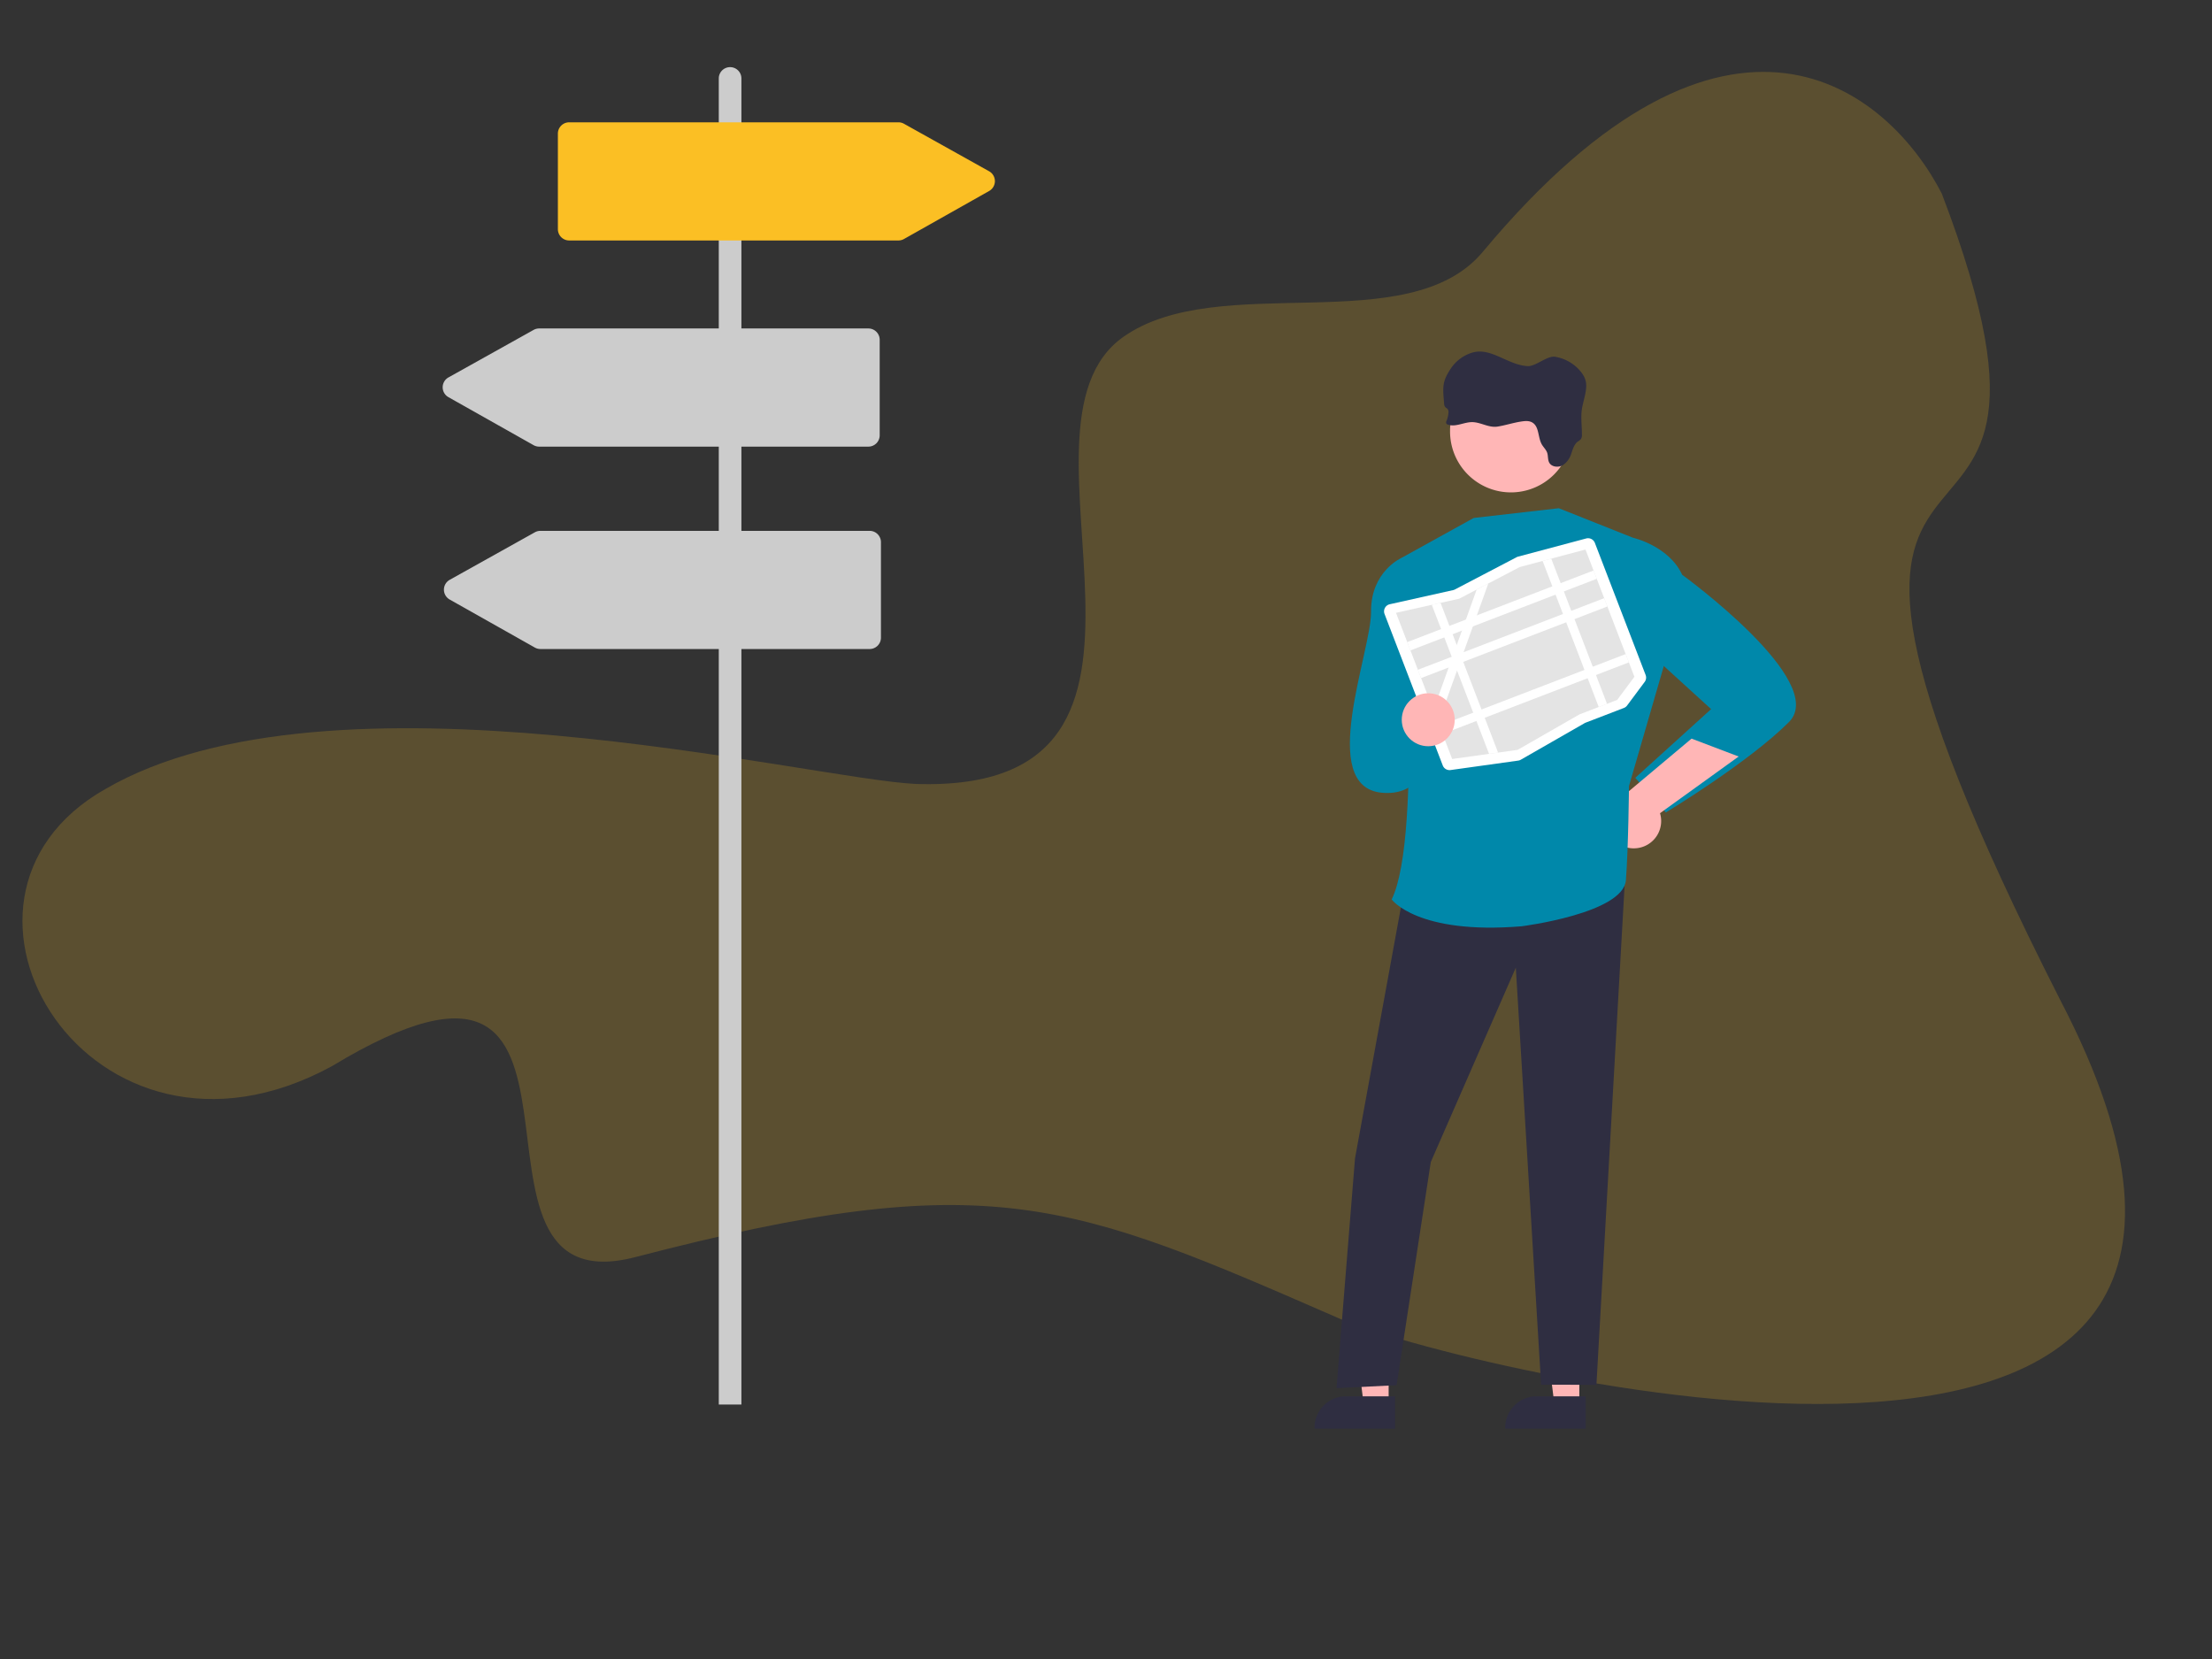 <?xml version="1.0" encoding="UTF-8" standalone="no"?>
<svg
   id="ffcf1f7b-abca-46b6-8e43-585f7256c1ae"
   data-name="Layer 1"
   width="800"
   height="600"
   viewBox="0 0 800 600"
   version="1.1"
   sodipodi:docname="lost.svg"
   inkscape:version="1.2.2 (b0a8486541, 2022-12-01)"
   xmlns:inkscape="http://www.inkscape.org/namespaces/inkscape"
   xmlns:sodipodi="http://sodipodi.sourceforge.net/DTD/sodipodi-0.dtd"
   xmlns="http://www.w3.org/2000/svg"
   xmlns:svg="http://www.w3.org/2000/svg">
  <rect x="0" y="0" width="800" height="600" fill="#333333" stroke="none"/>
  <defs
     id="defs15288" />
  <sodipodi:namedview
     id="namedview15286"
     pagecolor="#ffffff"
     bordercolor="#000000"
     borderopacity="0.25"
     inkscape:showpageshadow="2"
     inkscape:pageopacity="0.0"
     inkscape:pagecheckerboard="0"
     inkscape:deskcolor="#d1d1d1"
     showgrid="false"
     inkscape:zoom="0.86651753"
     inkscape:cx="317.93933"
     inkscape:cy="304.66781"
     inkscape:window-width="1880"
     inkscape:window-height="1008"
     inkscape:window-x="1940"
     inkscape:window-y="52"
     inkscape:window-maximized="0"
     inkscape:current-layer="layer3" />
  <g
     inkscape:groupmode="layer"
     id="layer3"
     inkscape:label="Layer 1"
     style="opacity:0.2;fill:#ff9955">
    <path
       id="XMLID_1_"
       class="st2"
       d="m 406.266,121.842 c -47,33.09 35.296,165.154 -74.929,161.694 -39.038,-1.807 -211.502,-45.621 -293.277,1.854 -70.639,40.035 -5.286,147.762 81.994,100.2 112.527,-68.048 35.89,88.305 109.793,69.043 C 357.859,421.269 387.147,434.454 484.725,477.006 522.208,493.346 859.219,580.295 745.046,361.538 614.421,104.197 768.557,243.471 702.27,70.012 683.17,32.77 625.518,-15.859 536.283,91.072 509.411,123.302 440.816,97.481 406.266,121.842 Z"
       style="fill:#fbbf24;fill-opacity:1;stroke-width:1"
       sodipodi:nodetypes="ccccsccccc" />
  </g>
  <g
     id="g3139"
     transform="matrix(0.568,0,0,0.568,92.358,94.222)"
     style="stroke-width:1.762">
    <g
       id="g3657">
      <g
         id="g3587"
         transform="matrix(1.629,0,0,1.629,300.897,-407.606)"
         style="stroke-width:1.082">
        <path
           d="m 344.556,365.284 9.194,-6.711 c 0,0 14.038,3.171 19.23,14.471 0,0 57.566,41.75 41.732,57.584 -15.834,15.834 -48.11,35.322 -48.11,35.322 l -11.95,-13.531 29.649,-26.86 -24.323,-22.158 z"
           fill="#6c63ff"
           id="path15253"
           style="fill:#0088aa;stroke-width:1.082" />
        <g
           id="g3160"
           style="stroke-width:1.082">
          <path
             d="m 355.328,479.907 a 10.664,10.664 0 0 0 8.999,-13.652 l 30.735,-22.168 -18.409,-6.992 -26.364,22.123 a 10.721,10.721 0 0 0 5.039,20.689 z"
             fill="#ffb6b6"
             id="path15237"
             style="stroke-width:1.906" />
          <polygon
             points="332.796,697.353 323.037,697.352 318.394,659.71 332.798,659.71 "
             fill="#ffb6b6"
             id="polygon15239"
             style="stroke-width:1.906" />
          <path
             d="m 335.285,706.813 -31.468,-10e-4 v -0.398 a 12.249,12.249 0 0 1 12.248,-12.248 h 7.7e-4 l 19.219,7.8e-4 z"
             fill="#2f2e41"
             id="path15241"
             style="stroke-width:1.906" />
          <polygon
             points="258.253,697.353 248.494,697.352 243.852,659.71 258.255,659.71 "
             fill="#ffb6b6"
             id="polygon15243"
             style="stroke-width:1.906" />
          <path
             d="m 260.742,706.813 -31.468,-10e-4 v -0.398 a 12.249,12.249 0 0 1 12.248,-12.248 h 7.8e-4 l 19.219,7.8e-4 z"
             fill="#2f2e41"
             id="path15245"
             style="stroke-width:1.906" />
          <polygon
             points="307.96,526.618 317.85,689.608 339.47,689.678 351.103,483.507 265.791,488.031 245.109,601.135 237.875,690.973 261.361,689.818 274.73,602.578 "
             fill="#2f2e41"
             id="polygon15247"
             style="stroke-width:1.906" />
          <path
             d="m 353.75,358.573 -28.989,-11.534 -33.256,3.805 -28.193,15.585 c 0,0 8.624,108.158 -3.877,133.527 0,0 10.016,13.874 50.826,10.487 0,0 39.753,-5.024 40.739,-18.06 0.985,-13.036 1.193,-36.737 1.193,-36.737 l 13.799,-47.551 z"
             fill="#6c63ff"
             id="path15249"
             style="fill:#0088aa;stroke-width:1.082" />
          <path
             d="m 274.644,368.511 -11.332,-2.082 c 0,0 -12.057,5.287 -11.934,21.041 0.124,15.754 -21.301,68.57 4.332,70.785 25.633,2.214 18.934,-37.454 18.934,-37.454 z"
             fill="#6c63ff"
             id="path15251"
             style="fill:#0088aa;stroke-width:1.082" />
          <path
             d="m 329.856,317.051 a 23.799,23.799 0 0 1 -47.599,0 v -0.913 a 23.799,23.799 0 0 1 47.581,0.913 z"
             fill="#ffb6b6"
             id="path15255"
             style="stroke-width:1.906" />
          <path
             d="m 309.674,313.215 c 1.522,-0.25 3.173,-0.487 4.537,0.213 2.966,1.516 2.284,5.816 3.904,8.654 0.639,1.127 1.675,2.046 2.101,3.264 0.426,1.218 0.164,2.74 0.834,3.916 0.968,1.699 3.593,1.949 5.316,0.938 a 8.455,8.455 0 0 0 3.337,-4.707 c 0.572,-1.62 1.054,-3.41 2.436,-4.47 a 5.164,5.164 0 0 0 1.334,-1.09 3.289,3.289 0 0 0 0.317,-1.864 c 0,-4.117 -0.639,-7.308 0.292,-11.297 1.492,-6.431 2.856,-9.61 -1.87,-14.378 a 16.351,16.351 0 0 0 -8.903,-4.555 c -3.045,-0.499 -7.527,3.751 -10.609,3.654 -7.838,-0.311 -14.451,-7.57 -21.924,-5.225 a 15.42,15.42 0 0 0 -8.051,5.925 c -3.654,5.383 -3.325,7.466 -2.795,13.891 a 2.375,2.375 0 0 0 0.408,1.37 c 0.274,0.329 0.719,0.505 0.987,0.84 a 2.077,2.077 0 0 1 0.304,1.498 10.078,10.078 0 0 1 -0.725,3.045 1.254,1.254 0 0 0 -0.11,1.096 1.108,1.108 0 0 0 0.609,0.414 c 3.045,1.096 6.334,-1.017 9.592,-0.962 3.258,0.055 6.352,2.235 9.713,1.76 2.966,-0.457 5.974,-1.437 8.964,-1.931 z"
             fill="#2f2e41"
             id="path15257"
             style="stroke-width:1.906" />
          <path
             d="m 309.516,445.525 a 2.839,2.839 0 0 1 -0.629,0.162 l -26.427,3.689 a 2.844,2.844 0 0 1 -3.061,-1.804 l -22.748,-59.191 a 2.856,2.856 0 0 1 2.044,-3.812 h 1.4e-4 l 24.852,-5.546 a 2.271,2.271 0 0 0 0.552,-0.202 l 24.172,-12.638 a 2.829,2.829 0 0 1 0.588,-0.229 l 26.602,-7.092 a 2.851,2.851 0 0 1 3.402,1.735 l 19.834,51.611 a 2.842,2.842 0 0 1 -0.375,2.731 l -6.86,9.212 a 2.852,2.852 0 0 1 -1.266,0.96 l -14.991,5.761 a 2.255,2.255 0 0 0 -0.311,0.148 l -24.98,14.317 a 2.856,2.856 0 0 1 -0.396,0.188 z"
             fill="#ffffff"
             id="path15259"
             style="stroke-width:1.906" />
          <path
             d="m 321.811,366.753 -3.378,0.901 -8.952,2.388 -0.016,0.004 -12.256,6.408 -4.548,2.379 -0.002,8.1e-4 -6.831,3.571 -0.187,0.042 -7.096,1.582 -3.43,0.767 -13.988,3.121 21.96,57.141 14.415,-2.011 3.534,-0.494 7.533,-1.053 0.087,-0.011 24.207,-13.874 14.728,-5.66 6.724,-9.03 -19.115,-49.74 z"
             fill="#e4e4e4"
             id="path15261"
             style="stroke-width:1.906" />
          <rect
             x="104.59"
             y="468.036"
             width="78.016"
             height="3.476"
             transform="rotate(-21.022)"
             fill="#ffffff"
             id="rect15263"
             style="stroke-width:1.906" />
          <rect
             x="104.59"
             y="479.624"
             width="78.016"
             height="3.476"
             transform="rotate(-21.022)"
             fill="#ffffff"
             id="rect15265"
             style="stroke-width:1.906" />
          <rect
             x="104.59"
             y="503.032"
             width="78.016"
             height="3.476"
             transform="rotate(-21.022)"
             fill="#ffffff"
             id="rect15267"
             style="stroke-width:1.906" />
          <polygon
             points="321.811,366.753 343.613,423.483 340.368,424.73 318.433,367.654 "
             fill="#ffffff"
             id="polygon15269"
             style="stroke-width:1.906" />
          <polygon
             points="292.659,378.833 292.661,378.832 297.21,376.453 292.733,388.91 291.181,393.23 287.56,403.312 286.784,405.467 286.007,407.633 284.985,410.476 277.646,430.901 275.738,425.936 281.722,409.28 283.076,405.509 283.274,404.959 284.875,400.5 286.895,394.878 288.448,390.556 "
             fill="#ffffff"
             id="polygon15271"
             style="stroke-width:1.906" />
          <polygon
             points="278.545,384.028 301.035,442.552 297.501,443.046 275.115,384.795 "
             fill="#ffffff"
             id="polygon15273"
             style="stroke-width:1.906" />
          <circle
             cx="273.731"
             cy="429.715"
             r="10.353"
             fill="#ffb6b6"
             id="circle15275"
             style="stroke-width:1.906" />
        </g>
      </g>
      <path
         d="m 309.479,728.411 h -14.407 v -844.431 a 7.204,7.204 0 0 1 14.407,0 z"
         fill="#e6e6e6"
         id="path3363"
         style="fill:#cccccc;stroke-width:3.105" />
      <path
         d="M 409.45,-12.767 H 199.823 a 7.212,7.212 0 0 1 -7.204,-7.204 v -60.831 a 7.212,7.212 0 0 1 7.204,-7.204 h 209.642 a 7.219,7.219 0 0 1 3.51,0.914 l 54.211,30.254 a 7.203,7.203 0 0 1 0.027,12.565 l -54.226,30.577 a 7.224,7.224 0 0 1 -3.538,0.929 z"
         fill="#6c63ff"
         id="path3367"
         style="fill:#fbbf24;fill-opacity:1;stroke-width:3.105" />
      <path
         d="M 390.321,118.5 H 180.694 a 7.222,7.222 0 0 1 -3.538,-0.929 L 122.929,86.994 a 7.203,7.203 0 0 1 0.028,-12.565 l 54.211,-30.254 a 7.219,7.219 0 0 1 3.51,-0.914 h 209.642 a 7.212,7.212 0 0 1 7.204,7.204 V 111.296 a 7.212,7.212 0 0 1 -7.204,7.204 z"
         fill="#e6e6e6"
         id="path3369"
         style="fill:#cccccc;stroke-width:3.105" />
      <path
         d="M 391.121,247.366 H 181.494 a 7.222,7.222 0 0 1 -3.538,-0.929 l -54.227,-30.577 a 7.203,7.203 0 0 1 0.028,-12.565 l 54.211,-30.254 a 7.219,7.219 0 0 1 3.51,-0.914 h 209.642 a 7.212,7.212 0 0 1 7.204,7.204 v 60.831 a 7.212,7.212 0 0 1 -7.204,7.204 z"
         fill="#e6e6e6"
         id="path3371"
         style="fill:#cccccc;stroke-width:3.105" />
    </g>
  </g>
</svg>
